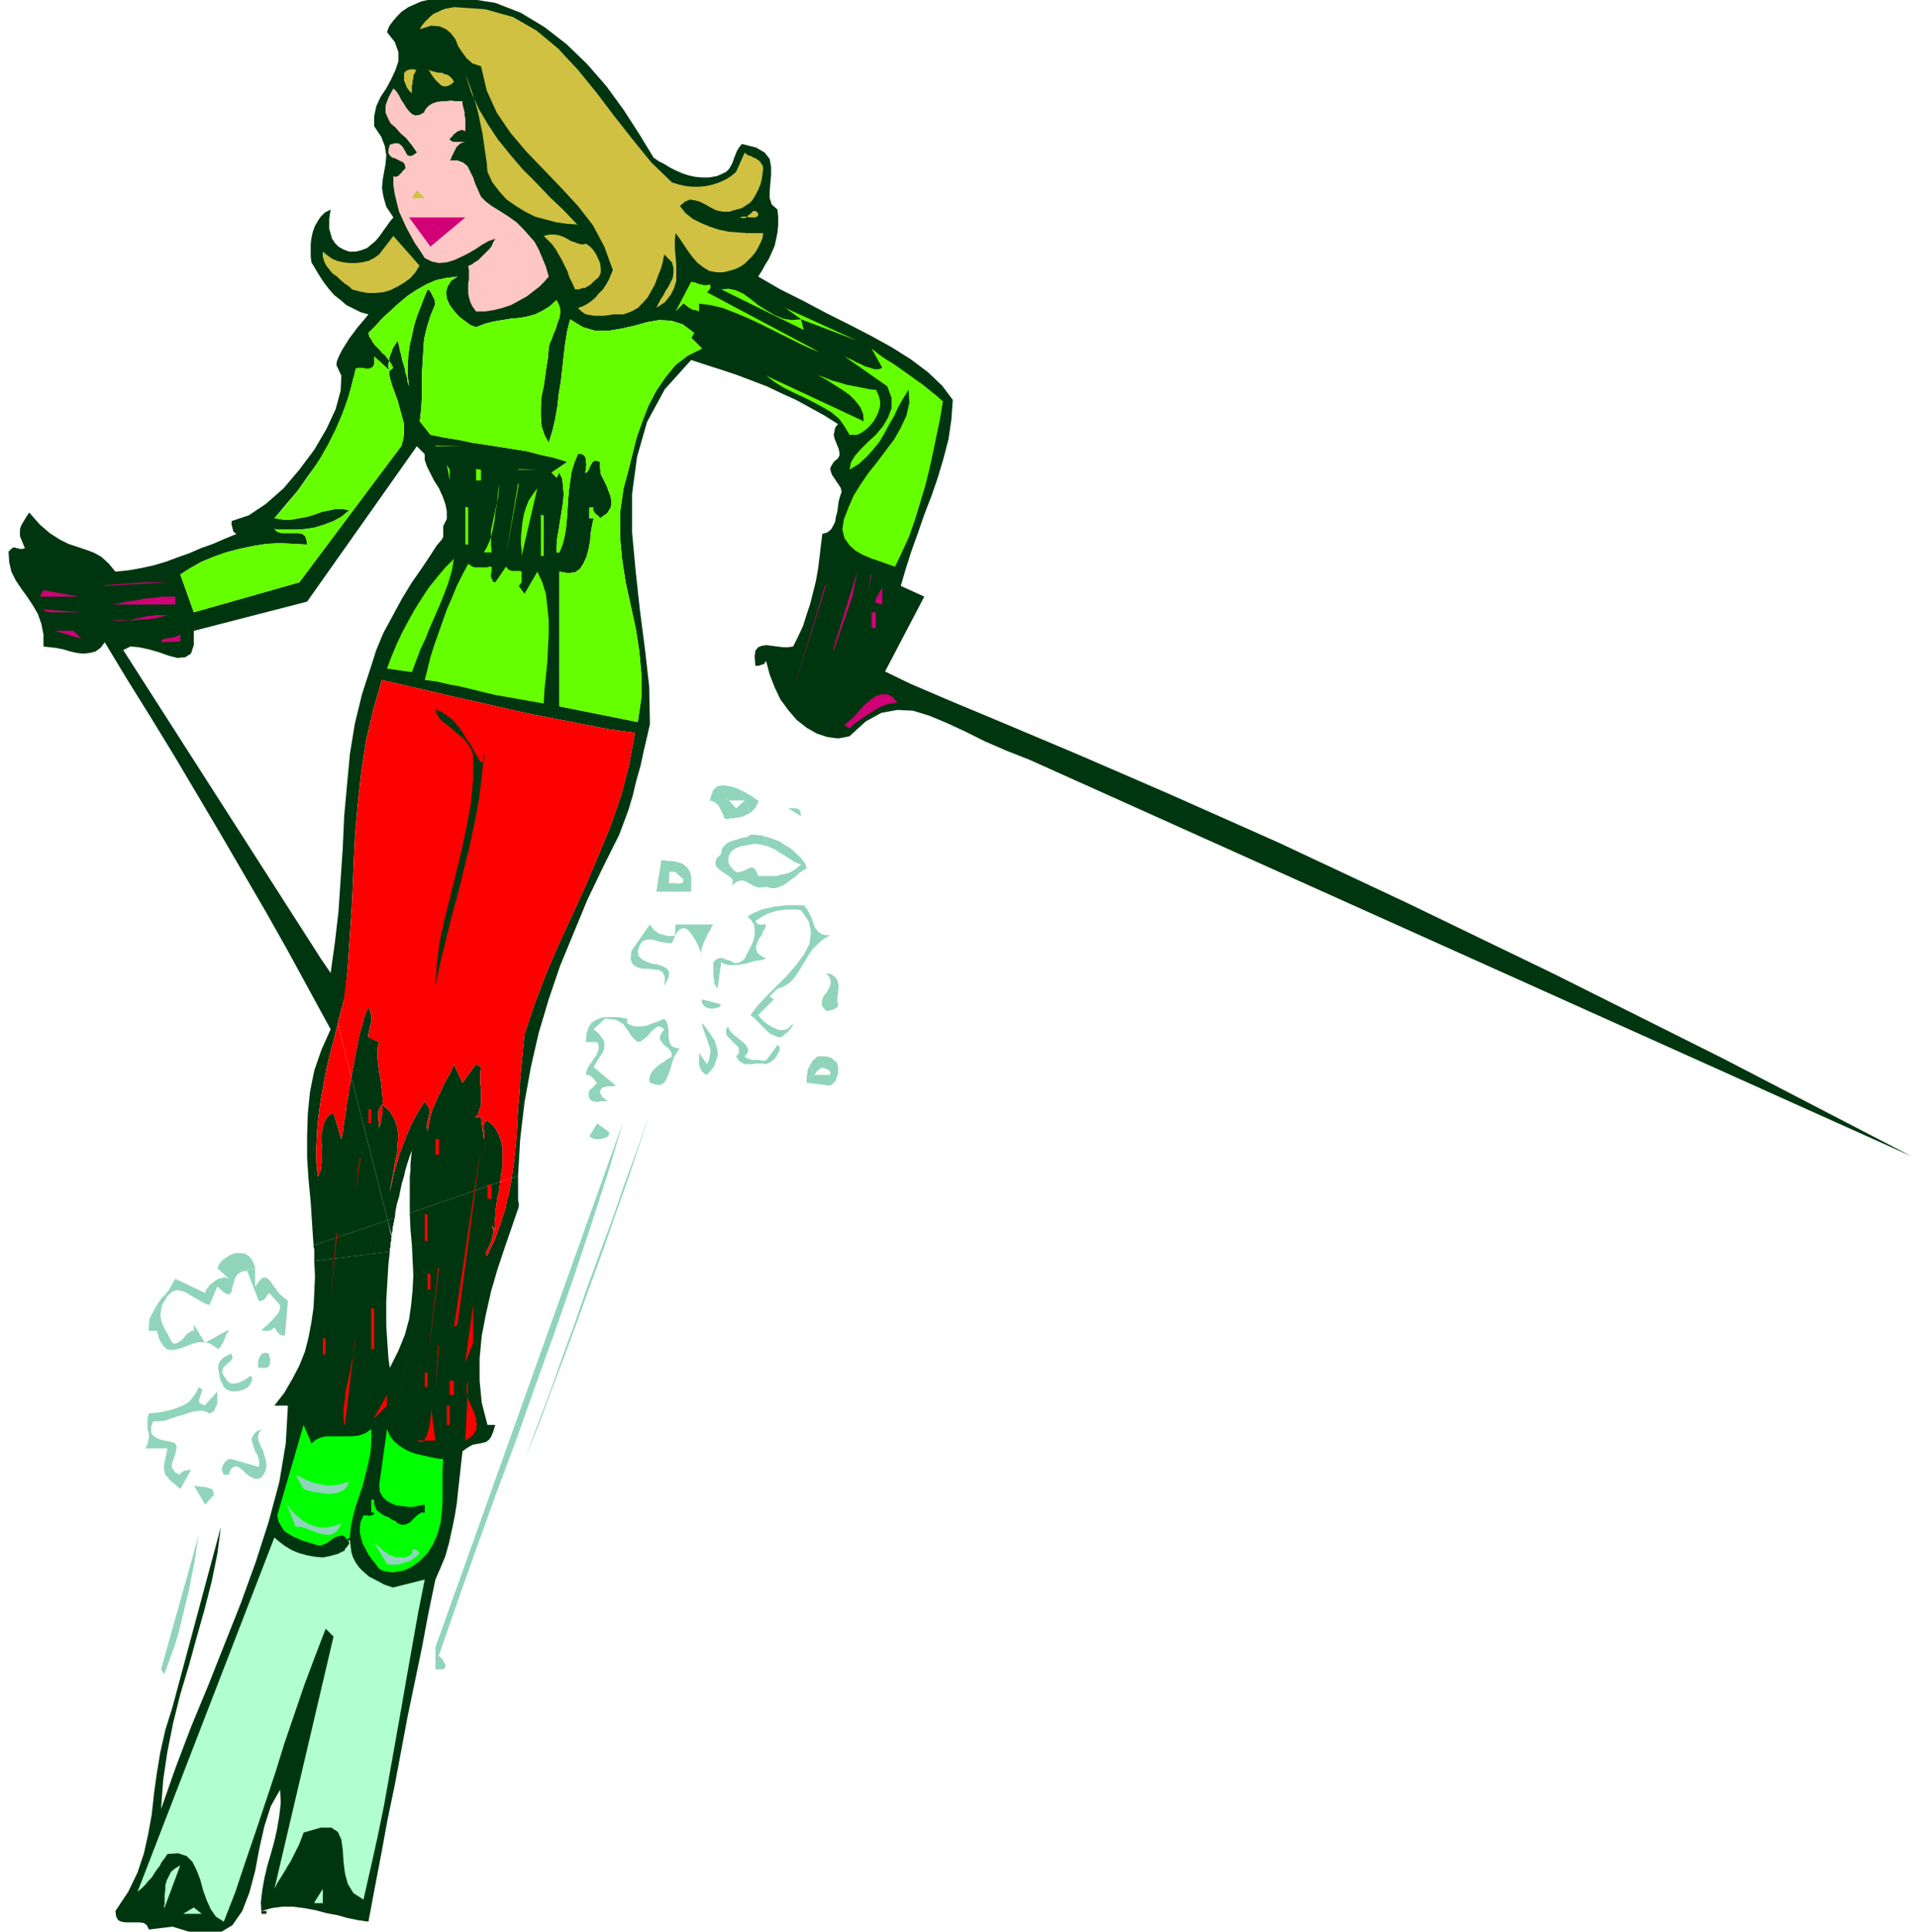 <svg xmlns="http://www.w3.org/2000/svg" fill-rule="evenodd" height="361.333" preserveAspectRatio="none" stroke-linecap="round" viewBox="0 0 2690 2710" width="358.667"><style>.pen1{stroke:none}.brush2{fill:#00360f}.brush3{fill:#6f0}.brush4{fill:red}.brush5{fill:#90d4bc}.brush6{fill:#b1ffd0}.brush7{fill:#0f0}.brush8{fill:#d0c143}.brush10{fill:#d10077}</style><path class="pen1 brush2" d="m578 1613-1 10-1 10v9l-1 9v51l127-44 1-10 2-10v-29l-2-9-3-8-4-8-5-6-7-6-3 1-1 2-1 3v8l1 3v6l-1 3-4-31h-6l-1 1h-1v1h-1v1h-1v1h-1v1-1h1v-1h1v-1h1v-1l4-5 2-7 2-6v-22l-1-8v-15l1-8-7-4-19 26-12-26-4 10-5 9-5 9-4 9-4 8-4 9-4 9-3 10-2 10-2 11-1-5v-4l1-5 1-4 1-4 1-3v-4l-1-4-3-4-3-5-7 11-7 12-6 12-5 12-5 13-5 13-4 14-4 13-3 14-3 14 2-13 3-14 2-14 3-13 1-14 1-13-2-12-4-11-6-10-10-9v10l-1 3v3l-1 3v4l-1 3-1 3-1 4v-7l-1-4v-13l1-3 2-3 2-3h1v-9l-1-10-1-9-1-9-2-9-1-9-1-9v-16l2-8-15-7v-4l1-4 1-5 1-4 1-5v-8l-1-4-1-4-2-4-4 9-3 9-2 9-3 9-2 10-2 10-2 10-2 11-2 10-2 11 51 201 10-3 1-10 2-10 3-10 2-10 2-9 3-10 2-9 3-10 3-9 3-8z"/><path class="pen1 brush2" d="m683 1761-1-1v-2l1-3 2-4 2-4 2-5 2-6 1-6v-5l-2-6 5 7-1-6v-6l1-7v-6l1-7 1-7 1-7 2-7 1-7 1-8-127 44 1 23 2 22 1 21 1 21-1 20-2 21-3 21-6 22-9 22-12 24-2-14-1-15-1-15-1-16v-34l1-17 1-17 1-17 2-18-106 13 1 22-1 22-1 21-3 21-4 21-5 20-8 20-10 19-11 19-14 18h19l-3 53-9 54-15 56-18 56-21 58-23 58-23 58-24 58-22 58-20 57 3-41 6-40 8-40 10-40 12-40 11-40 11-39 10-39 8-39 5-38-68 253-10 32-7 31-5 30-4 29-3 28-5 28-6 27-9 27-13 27-18 27 1 8 3 5 4 2 6 1h20l6 1 4 3 3 6 33-4 36 11 28-1 20-12 14-20 10-26 8-30 6-32 7-31 9-28 13-23 1 18-2 18-3 18-4 18-5 18-5 17-4 17-3 17-2 17 1 16h7v-4h-7l14-4 15-2h15l16 2 16 3 15 4 16 3 14 4 15 3 14 2 9-48 9-47 9-49 10-48 9-48 9-48 10-48 10-48 9-48 10-48 7-16 7-17 5-18 4-18 4-19 3-19 2-19 2-18 2-18 2-18 7-5 7-4 5-1 6-1 4-1 4-1 4-3 3-4 3-7 3-10h-11l-8-31-3-31v-31l3-32 6-31 7-31 9-31 10-30 10-29 10-29v-5l-1-4v-34l-9 3-2 11-2 11-3 11-2 11-4 11-3 10-4 11-4 11-5 10-5 11z"/><path class="pen1 brush2" d="m553 1709-9 3 6 22v-5l1-3v-5l1-2v-3l1-2v-3l1-2z"/><path class="pen1 brush2" d="m1242 942 55-105-33-15 7-24 8-25 9-25 9-26 10-26 9-26 8-27 7-27 4-27 2-28-15-20-20-19-24-18-27-17-29-16-31-16-32-16-32-17-32-16-31-18 5-8 5-9 5-8 4-9 4-9 2-9 2-10 1-10v-11l-1-11-8-7-3-9v-10l1-11 1-12v-11l-2-11-7-9-12-7-20-5-4 5-3 5-2 5-2 5-2 6-2 4-3 5-4 4-6 3-7 3-11 2h-10l-10-1-9-2-9-3-9-4-8-4-8-5-8-4-7-5-20-33-22-34-24-33-27-31-29-28-31-24-33-20-36-14-38-6h-48l-9 2-9 2-9 4-9 4-9 6-7 7-6 7-5 7-3 8 11 14 5 14v13l-4 12-6 13-7 13-8 12-6 13-3 14v14l10 15 5 13 2 13-1 12-2 11-2 11-1 12 2 12 4 14 10 15-5 6-5 7-5 7-5 7-5 6-6 5-6 5-8 3-8 2h-9l-8-3-7-4-5-5-4-6-2-7-2-7v-14l1-7 1-6-8 4-6 6-4 6-4 7-3 8-2 9-1 8v18l1 8 6 10 6 10 6 9 7 9 7 8 9 7 8 7 10 5 10 5 11 3-4 5-5 6-6 7-6 8-6 8-5 8-5 8-4 8-3 7-1 6 7 15-1 21-7 26-13 28-17 29-21 28-22 26-25 22-24 16-24 8v6l1 2v2l1 2v2l1 1 2 2 2 1-17 7-16 7-17 6-16 7-17 6-16 6-17 5-18 4-17 3-19 2-10-12-10-9-11-6-11-4-12-4-12-4-12-6-14-9-14-12-15-17-4 6-3 5-3 5-2 4-1 4v9l2 5 2 5 3 7-3 1h-5l-2-1h-2l-2-1h-2l-2 1-2 2-3 3 1 15 3 13 6 12 8 12 8 11 8 12 7 12 5 14 3 15v17l9 1 9 1 10 2 10 3 9 2 9 1 9-1 8-2 7-5 6-8 32 53 33 53 33 54 32 54 32 54 32 55 32 55 31 55 30 55 30 55-13 29-10 29-6 30-3 30-1 31v31l2 31 3 31 2 31 2 30 104-35-51-201-1 8-2 9-1 9-2 9-1 9-1 9-2 9-1 8-1 9-2 8-11-37-8 5-5 8-2 8-2 10v10l1 10v11l-1 10-1 9-4 9-2-21v-21l1-22 2-21 3-22 4-22 4-22 5-21 6-22 5-21-23-90-278-434 10-5 12 1 14 3 14 4 14 5 12 3 11-1 8-5 4-12v-20l159-41 154-218 11 11v8l3 9 5 10 5 10 7 11 5 11 4 11 2 10v11l-5 10v15l-2 4-7 8-9 14-12 18-14 20-14 23-13 24-13 24-10 24-7 22-13 40-10 41-7 43-4 43-4 44-2 45-3 44-3 45-5 43-6 43-13-19 23 90 1-4 1-4 1-4 1-4 1-3 1-4 1-4 1-4 1-3 1-4 4-41 3-44 3-45 2-46 2-46 4-47 5-46 7-45 10-43 12-41 34 8 35 8 34 8 36 8 35 8 36 8 36 7 36 7 36 7 37 5-8 44-11 43-15 43-17 42-18 42-19 42-19 41-18 42-16 42-14 42-2 21-2 21-2 20-1 21-2 20-1 20-1 20-2 20-2 19-3 20 9-3 3-52 6-51 9-50 11-48 14-47 16-47 19-46 19-46 22-46 23-46 6-16 7-19 6-20 5-21 6-21 4-19 4-17 3-13 2-9v-3l-1-50-6-53-7-54-6-55-5-54v-54l7-52 14-49 25-46 37-41 21 7 22 7 21 7 21 8 21 8 21 10 20 9 20 11 20 11 19 12-4 5-1 5-1 5 1 5 2 5 2 5 2 5 1 5v4l-2 4-6 5-3 5-2 4 1 5 2 5 3 4 3 5 3 4 3 5 1 5-2 6-2 7-1 7-1 8-2 7-1 7-3 6-3 5-5 4-7 2-2 16-2 17-2 16-3 17-4 16-4 16-5 15-5 16-7 15-7 14-7 1h-7l-8-1-8-1-7-1-7 1-5 2-4 5-1 8 1 13h5l2-1h1l2-1h2l1-2 1-1 1-2 5 19 7 18 8 17 11 15 12 14 14 11 14 8 15 5 15 2 16-3 23-21 22-12 22-4 22 1 23 7 24 10 26 12 28 14 30 13 33 13 1237 556-266-138-236-118-207-100-179-84-153-68-127-55-102-43-79-33-56-24-35-17zM875 685l-5 35v33l3 32 5 32 7 32 7 32 5 32 3 32v34l-5 34-110-22V802l12 2 10-1 7-5 5-8 4-9 3-11 2-11 1-12 2-11 2-9h-6v-15h6l-1 2v1l1 2 1 2 1 1 2 2 1 1 2 1 1 2 1 1 10-7 5-8 1-7-1-8-3-8-3-8-4-8-4-8-1-9v-8l-3-1-3-1-3 1-2 2-1 2-2 3-1 3-1 2-2 3-2 1-1 1v-1l1-3v-4l1-4-1-5v-4l-2-4-4-2h-5l-5 12-4 13-2 14-2 15-1 14-1 15-1 15-2 14-3 13-5 13h-4v-10l1-11 2-11 2-13 2-12 2-13 1-12-1-11-1-10-4-9-4 7-7-7 22-15-19-6-19-4-19-5-19-3-19-3-19-3-20-3-19-4-19-3-20-4-15-19 2-17 1-17v-33l1-16 1-16 1-16 4-17 5-16 7-17-1-2v-3l-1-2-1-2-1-2-1-2-1-2-1-2-2-2-2-1-5 12-5 13-5 13-4 13-3 14-3 13-2 14-1 15v14l2 15-2-6-1-7-2-6-1-6-2-7-2-6-1-6-2-7-1-6-2-7-2 3-2 3-1 2-2 3-1 3-1 3-1 2-1 3-1 3v3l1 1v1l1 1 1 1v1l1 1v1l1 1v1l1 1-5 4-1-1 1 11 3 10 4 11 4 11 3 11 3 11 3 11v10l-1 11-3 10-143 191-148 42-19-53 14-9 16-9 17-7 17-6 19-5 19-4 19-3 19-1 19 1 19 1-1-7-2-5-4-3-5-1h-24l-6-2-4-4 5 1h28l12-1 12-2 13-4 13-5 11-6 11-9-9-2h-10l-9 2-10 2-11 4-10 3-11 2-11 2h-12l-12-2 17-20 16-19 14-20 14-19 12-20 10-19 9-20 8-20 6-20 5-20 3-2 4-1 3-2 3-1 3-1 2-1 3-2 3-2 3-3 2-4v-11l21 19v-2l-1-1v-6l1-2v-2l-3-4-3-4-4-3-3-4-3-3-4-4-3-4-2-4-3-4-1-5 10-10 10-11 11-10 12-11 12-10 12-8 14-8 14-6 14-3 16-2-9 6-5 8-2 8 1 9 4 9 6 8 7 8 8 6 8 6 8 3 13-5 12-3 12-2 12-2 12-1 11-2 11-3 10-5 10-6 10-9 3 6 2 6v7l-1 6-3 8-2 7-3 7-3 8-3 7-1 6-1 12-2 13-2 14-2 14-3 14-1 15v13l1 14 4 12 6 11 5-16 4-17 3-17 2-18 3-18 2-18 2-18 2-17 3-18 4-16 18 11 17 5h19l18-3 18-4 18-5 17-3 17 1 16 5 16 12-4 7 15 15-20 10-17 13-14 17-13 19-11 21-9 23-8 23-6 24-6 24-6 22z" fill-rule="nonzero"/><path class="pen1 brush2" fill-rule="nonzero" d="m549 1734-5-22-104 35v3l1 2v17l106-13v-4l1-3v-6l1-2v-5l1-2z"/><path class="pen1 brush3" d="m974 467-16-12-16-5-17-1-17 3-18 5-18 4-18 3h-19l-17-5-18-11-4 16-3 18-2 17-2 18-2 18-3 18-2 18-3 17-4 17-5 16-6-11-4-12-1-14v-13l1-15 3-14 2-14 2-14 2-13 1-12 1-6 3-7 3-8 3-7 2-7 3-8 1-6v-7l-2-6-3-6-10 9-10 6-10 5-11 3-11 2-12 1-12 2-12 2-12 3-13 5-8-3-8-6-8-6-7-8-6-8-4-9-1-9 2-8 5-8 9-6-16 2-14 3-14 6-14 8-12 8-12 10-12 11-11 10-10 11-10 10 1 5 3 4 2 4 3 4 4 4 3 3 3 4 4 3 3 4 3 4v-3l1-3 1-3 1-2 1-3 1-3 2-3 1-2 2-3 2-3 2 7 1 6 2 7 1 6 2 6 2 7 1 6 2 6 1 7 2 6-2-15v-14l1-15 2-14 3-13 3-14 4-13 5-13 5-13 5-12 2 1 2 2 1 2 1 2 1 2 1 2 1 2 1 2v3l1 2-7 17-5 16-4 17-1 16-1 16-1 16v33l-1 17-2 17 15 19 20 4 19 3 19 4 20 3 19 3 19 3 19 3 19 5 19 4 19 6-22 15 7 7 4-7 4 9 1 10 1 11-1 12-2 13-2 12-2 13-2 11-1 11v10h4l5-13 3-13 2-14 1-15 1-15 1-14 2-15 2-14 4-13 5-12h5l4 2 2 4v4l1 5-1 4v4l-1 3v1l1-1 2-1 2-3 1-2 1-3 2-3 1-2 2-2 3-1 3 1 3 1v8l1 9 4 8 4 8 3 8 3 8 1 8-1 7-5 8-10 7-1-1-1-2-2-1-1-1-2-2-1-1-1-2-1-2v-1l1-2h-6v15h6l-2 9-2 11-1 12-2 11-3 11-4 9-5 8-7 5-10 1-12-2v189l110 22 5-34v-34l-3-32-5-32-7-32-7-32-5-32-3-32v-33l5-35 6-22 6-24 6-24 8-23 9-23 11-21 13-19 14-17 17-13 20-10-15-15 4-7z"/><path class="pen1 brush3" fill-rule="nonzero" d="m525 511-2 4-3 1-2 1h-5l-3-1h-8l-3 1-5 21-6 21-8 22-9 21-11 22-12 21-14 21-15 21-16 20-18 20 12 2h12l11-2 11-2 10-3 11-4 10-2 9-2h10l9 2-11 9-11 6-13 5-13 4-12 2-12 1h-28l-5-1 4 4 6 2h24l5 1 4 3 2 5 1 7-19-1-19-1-19 1-19 3-19 4-19 5-17 6-17 7-16 9-14 9 19 53 148-42 143-191 3-10 1-11v-10l-3-11-3-11-3-11-4-11-4-11-3-10-1-11-21-19v11z"/><path class="pen1 brush3" fill-rule="nonzero" d="m545 518 2 2 5-4-1-1v-1l-1-1v-1l-1-1v-1l-1-1-1-1v-1l-1-1v2l-1 2v6l1 1v2z"/><path class="pen1 brush4" fill-rule="nonzero" d="m446 1651 4-9 1-9 1-10v-11l-1-10v-10l2-10 2-8 5-8 8-5 11 37 2-8 1-9 1-8 2-9 1-9 1-9 2-9 1-9 2-9 1-8-19-75-5 21-6 22-5 21-4 22-4 22-3 22-2 21-1 22v21l2 21z"/><path class="pen1 brush4" d="m694 1725-4-6 2 6v5l-1 6-2 6-2 5-2 4-2 4-1 3v2l2 1 5-11 5-10 4-11 4-11 3-10 4-11 2-11 3-11 2-11 2-11-16 5-1 8-1 7-2 7-1 7-1 7-1 7v6l-1 7v6l1 6z"/><path class="pen1 brush4" d="m516 1455 16 7-2 8v16l1 9 1 9 2 9 1 9 1 9 1 10v9l10 9 6 10 4 11 2 12-1 13-1 14-3 13-2 14-3 14-2 13 3-14 3-14 4-13 4-14 5-13 5-13 5-12 6-12 7-12 7-11 3 5 3 4 1 4v4l-1 3-1 4-1 4-1 5v4l1 5 2-11 2-10 3-10 4-9 4-9 4-8 4-9 5-9 5-9 4-10 12 26 19-26 7 4-1 8v15l1 8v22l-2 6-2 7-4 5h1l1-1h6l4 31 1-3v-6l-1-3v-8l1-3 1-2 3-1 7 6 5 6 4 8 3 8 2 9v29l-2 10-1 10 16-5 3-20 2-19 2-20 1-20 1-20 2-20 1-21 2-20 2-21 2-21 14-42 16-42 18-42 19-41 19-42 18-42 17-42 15-43 11-43 8-44-37-5-36-7-36-7-36-7-36-8-35-8-36-8-34-8-35-8-34-8-12 41-10 43-7 45-5 46-4 47-2 46-2 46-3 45-3 44-5 41v4l-1 3-1 4-1 4-1 4-1 3-1 4-1 4-1 4-1 4 19 75 2-11 2-10 2-11 2-10 2-10 2-10 3-9 2-9 3-9 4-9 2 4 1 4 1 4v8l-1 5-1 4-1 5-1 4v4z"/><path class="pen1 brush4" d="m532 1582 1-3 1-3 1-3v-4l1-3v-3l1-3v-10h-1l-2 3-2 3-1 3v13l1 4v7zm132-11h1v-1h1v-1h1v-1 1h-1v1h-1v1h-1v1z"/><path class="pen1 brush5" fill-rule="nonzero" d="m1064 1123-2-1-2-1-2-2-2-1-2-2-3-1-3-2-2-1-3-2-3-1 5 14 8 17 2-1 1-2 2-1 1-2 1-1 1-2 1-2 1-2 1-2v-2z"/><path class="pen1 brush5" d="m1033 1134-11-12h-1l-1-1-1-1-1-1 4 3 1 1h22l-5-14-6-3-6-2-5-1-6-1h-5l-5 1-4 3-3 4-2 6-2 7 4 1 4 2 2 2 3 3 1 3 2 3 1 3 2 3 1 4 2 2h4l3-1h4l4-1h3l4-1 4-1 3-2 3-1 3-2-8-17-12 11z"/><path class="pen1 brush5" fill-rule="nonzero" d="M1044 1186h4l4-1 4-1h7l3 1h3l3 1 4 1 3 1-8-15-2-1h-5l-2-1h-9l-4 3-5 1-5 1-5 2-5 1-5 2-4 2-4 4-3 4-1 7-3 3-3 3-1 2-1 3v4l1 2 1 2 2 1 1 2 16-4-2-4-1-4v-4l1-4 2-4 3-3 3-2 4-2 5-2h5z"/><path class="pen1 brush5" fill-rule="nonzero" d="m1026 1244 6-6 5-2 4-1 4 1 4 2 5 3 4 2 6 2h5l6-1 7 2h6l6-2 5-2 6-4 5-4 6-4 5-5 6-4 5-3-2-6-4-6-5-5-5-5-7-6-7-4-7-5-8-3-8-3-8-2 8 15 4 2 5 2 4 3 5 3 4 2 4 3 5 3 4 3 5 2 5 2-5 4-5 4-6 3-6 2-6 1-6 2h-26l-3-7-3-4-3-1-4 1-4 2-4 2-4 1-4 1-4-2-4-4v-1h-1v-1h-1l-16 4 3 2 3 2 3 2 3 2 3 2 2 2 2 2v6l-1 4z"/><path class="pen1 brush5" d="m958 1233 12 16v-19l-11 3z"/><path class="pen1 brush5" d="M939 1239v-15l2-1h5l2 1 2 1 1 2 2 1 2 2 2 2 2 1 11-3v-1l-2-6-3-5-3-3-4-3-5-2-5-1-5-1h-5l-5-1h-5l-7 44h49v-2l-11-16v3l-1 2-1 1h-2l-3 1-3-1h-8l-2 1z"/><path class="pen1 brush5" fill-rule="nonzero" d="M1135 1496v2l-1 1v2l-1 1v5l-1 2v3l11-4-7-12z"/><path class="pen1 brush5" fill-rule="nonzero" d="m1132 1519 33 4 3-2 2-2 2-2 1-3 1-2 1-3 1-3v-9l-1-4-1-3-3-2-2-2-3-2-3-1-4-1h-11l-2 1-1 1-2 2-2 1-1 2-1 1-1 2-1 2-1 2 7 12 2-3 2-3 2-1 2-2 2-1h2l3 1 2 1 3 1 2 3v4h-22l-11 4v7z"/><path class="pen1 brush5" d="M289 1883h-2l1 1 1-1zm68-108-21 8 22-3v-3l-1-1zm-37 91-31 17 2 1h1l2 1 2 1h1l2 2 2 1 1 1 2 1 1 2 3-2 2-2 1-3 2-2 1-3 1-2 1-3 1-3 2-3 2-3z"/><path class="pen1 brush5" d="m357 1775-3-7-5-6-5-3-7-1h-6l-7 2-6 4-6 4-4 5-3 6 16 15-3-1-4-1-3 1-4 1-4 2-4 3-4 3-3 4-3 4-1 4-42-20-4 7-4 7-5 7-6 6-5 7-4 7-4 7-4 8-1 8v9h11l4 13 5 8 5 5 7 1 7-1 7-2 8-3 8-3 8-2h8l-15-25v9h-3l-3 2-3 2-3 3-2 3-3 3-3 2-3 2-3 1-4-1-4-7-3-6-3-5-3-6-2-5-1-5-1-5 1-6 1-7 4-7 5-8 6-5 6-2 6 1 7 2 6 4 7 4 7 4 7 4 6 2 11-26 9 8 5 3 4-1 2-3 1-6 2-6 2-7 3-5 6-4 8-1 16 42h4l2-1 1-1 2-1 1-2 1-1 1-2 2-2 1-1 15 17v4l-1 4-2 4-3 3-3 4-3 3-4 4-3 3-4 3-3 4h11l2-1 2-1 1-1 2-2 1 2 1 1 1 2 1 2 2 1 1 2 2 1h1l2 1 3-1 4-48-6-5-6-5-5-7-4-5-3-5-4-4-4-2-4 1-4 4-6 8v-25l-22 3 21-7zm-32 124-7 3-5 3-4 4-2 4-1 6 1 5 1 6 1 6 3 5 2 5 5 4 6 2h6l6-1 6-2 5-3 3-4 2-4 1-4-2-4-3 2-3 2-3 2-4 2-5 2-4 1h-4l-4-1-4-4-4-6-2-4v-4l2-4 2-2 3-3 3-2 2-2 2-3v-3l-1-3z"/><path class="pen1 brush6" fill-rule="nonzero" d="m551 2227-12-4-11-6-10-5-8-7-6-6-5-7-4-8-2-7-1-8-1-9v1h-2v2h1v3l-1 1-1 1v1l-1 1-1 1-1 1-1 1v2l-10 5-11 3-10 2-11-1-11-2-11-3-10-4-10-6-8-6-7-6-192 497 6-5 5-5 4-5 5-5 3-5 4-6 4-5 3-6 4-5 4-6 15-1 12 4 8 8 6 12 5 13 4 15 5 14 6 13 7 10 11 7 16-41 14-42 14-41 14-42 14-42 13-42 14-41 14-41 15-40 15-39 11 11-83 354 4-8 5-8 5-8 4-7 5-8 4-8 4-8 4-8 3-8 3-8 24-7h15l9 6 5 11 2 15 1 16 2 16 4 15 8 13 14 9 10-44 10-45 9-44 8-45 8-45 8-45 8-46 8-45 8-45 9-45-44 11z"/><path class="pen1 brush7" fill-rule="nonzero" d="M446 2168h5l5-2 4-2 4-3 4-3 4-2 4-1 4-1 4 2 3 4 1-1h1v-1h1l1-1 1-13 3-15 4-15 5-15 5-15 4-16 4-16 3-15 1-16v-16l-9 6-9 3-10 1h-36l-8 2-6 3-6 5-11-26-37 127 2 9 4 7 4 6 6 4 7 4 7 3 7 3 7 2 7 2 6 2z"/><path class="pen1 brush8" fill-rule="nonzero" d="m943 256 10 3 9 2 10 1h9l10-1 9-2 9-3 9-4 8-5 7-6 12-27 2 2 3 2 4 1 3 2 3 1 3 2 3 2 2 3 2 3 1 4-1 8-1 7-2 8-3 7-3 6-4 7-4 5-6 4-6 4-8 2-10 3h-9l-9-2-8-4-7-4-8-4-7-2-7-1-7 3-7 6 8 10 10 8 12 6 12 5 12 4 14 3 13 1 13 1h23l-1 7-3 7-3 6-4 7-5 6-5 5-5 5-6 4-6 3-6 2-12 3h-10l-10-2-8-5-8-6-7-8-6-8-6-9-6-9-6-8-1 10v12l1 11 1 11v23l-3 10-5 10-8 10-12 8 3-6 3-6 4-6 3-6 4-6 3-6 3-6 1-7v-7l-2-8-11-11-2 11-3 10-4 10-4 11-5 9-5 9-7 8-7 7-9 5-11 4h-14l-6 1-7 1h-14l-6-1-6-1-6-4-5-5 6-2 6-3 6-4 6-5 5-6 6-6 4-6 4-7 3-7 3-7-12-33-16-30-21-27-24-26-25-26-24-25-22-26-19-28-14-31-8-34-12-4-8-7-6-8-6-9-4-10-6-8-7-6-9-4-12-1-16 5 3-5 4-5 4-4 4-4 5-4 5-2 6-3 6-2 6-1 5-1 44 3 39 11 33 19 30 25 28 30 26 32 25 33 26 33 26 32 29 28zM584 97l-1 4-2 3-1 3v3l-1 3v4l-1 3v11l-4-4-3-4-2-5-2-5v-10l2-3 4-2 5-1 7 1z"/><path class="pen1 brush8" fill-rule="nonzero" d="m637 115-5 4-5 2h-5l-4-2-3-3-4-4-3-4-3-4-2-4-3-2 4 1 3 1 4 1 4 1h5l4 2 4 1 3 2 4 4 2 4zm174 200-15-1-15-2-15-4-15-4-14-7-13-8-13-9-10-11-10-13-7-15-1-13-2-13-2-14-2-14-3-14-3-15-4-14-4-13-5-14-5-13 8 25 11 24 13 22 14 21 17 21 17 20 19 19 19 20 20 19 20 21z"/><path class="pen1" fill-rule="nonzero" style="fill:#ffc6c6" d="m595 157 3-5 4-4 5-3 6-2 7-1h6l7-1 6 1h10v4l1 4 1 4 1 4v4l1 4v18l-3-1-2-1-2 1-3 1-2 1-2 2-2 1-2 3-2 2-2 2 1 2 2 1 2 1h17l-4 1-4 2-2 2-3 3-1 3-2 3-1 3-2 3-1 4-2 2h11l8 3 6 5 4 8 4 8 3 9 4 9 4 9 7 7 8 6 13 8 11 7 11 8 9 9 8 9 8 9 6 11 5 12 5 12 4 14-6 7-7 7-9 7-9 7-11 6-11 6-12 4-12 3-13 2h-12l-5-7-3-6-2-7-1-6v-13l1-6v-13l-1-6 5-2 4-3 5-3 4-4 4-4 4-4 4-4 3-4 2-5 3-5-9 3-9 5-9 6-10 6-10 5-11 5-10 3-11 1-10-2-10-5-7-11-7-10-6-11-6-11-5-11-5-11-3-12-3-12-2-13v-13l2 1h2l2-1 2-1 1-2 2-1 1-2 2-2 1-1 2-2-1-5-2-3-4-2-4-2-4-2-4-1-3-3-2-3v-5l2-7 7-2h5l3 2 3 3 3 5 2 4 2 3 4 1 3-1 6-4-7-10-8-10-8-7-7-8-7-6-4-8-3-7v-10l4-11 7-13 4 4 4 6 3 6 4 6 3 5 4 5 4 4 5 2 6-1 7-4z"/><path class="pen1 brush8" fill-rule="nonzero" d="m578 278 7-11 11 11h-18zm486 22v2l-2 2-2 1h-9l-4-1h-6l-3 1 4 1h3l3-1 2-3 3-2 2-2 2-2h2l3 1 2 3z"/><path class="pen1 brush10" fill-rule="nonzero" d="m604 346-30-41h79l-49 41z"/><path class="pen1 brush8" fill-rule="nonzero" d="m589 372-6 10-7 8-8 6-10 6-10 5-10 3-11 1h-11l-11-2-11-3-4-4-6-4-6-5-5-5-6-4-5-6-4-5-3-6-2-7v-7l6 5 7 5 7 3 9 2 9 1h9l8-1 9-2 8-4 7-5 20-26 37 42zm233-30 2 1 4 3 4 4 4 6 3 6 3 7 1 7v7l-3 6-7 6-2 2-2 2-3 2-2 1-3 2h-3l-3 1-3 1h-5l-4-9-4-8-3-9-4-8-4-8-4-7-4-7-5-7-6-6-6-6 8-2h7l6 1 6 2 6 3 5 3 6 2 5 2 5 1 5-1z"/><path class="pen1 brush3" fill-rule="nonzero" d="m996 399 1 2v3l-1 1v1l-1 1-1 1-1 1-1 1 158 84-13-5-15-7-16-8-18-9-18-9-19-9-19-8-18-7-17-4-16-2v11l-3-1-2-1h-3l-2-1-2-1-2-1-2-2-2-1-2-2-2-1-11 11 22-42 2 1h3l2 1 3 1 2 1h3l2 1h6l3-1zm127 48-21-15 101 46-79-30 4 15-116-57 10-1 10 2 11 5 11 8 10 8 11 7 12 7 12 5 12 2 13-1zm200 117-4 24-5 24-5 24-5 23-6 24-7 23-7 23-8 23-10 22-10 21-9-3-11-4-12-4-12-5-11-6-9-8-7-10-3-12 2-14 7-18 7-16 10-16 11-16 12-15 12-16 12-16 9-16 8-17 4-18-1-18-7 11-7 12-6 13-7 12-7 13-7 12-9 11-9 10-11 10-13 8 2-10 6-10 8-9 10-10 11-10 10-12 7-12 5-13v-15l-6-16-60-42 2 1 4 2 5 2 5 3 7 3 6 3 7 2 6 2h6l5-2-15-27 10 8 10 7 10 6 10 7 10 7 11 8 10 7 10 8 10 8 10 9z"/><path class="pen1 brush3" fill-rule="nonzero" d="m1229 546 4 9 2 7v8l-2 7-3 7-4 7-5 6-5 5-7 5-6 3h-11l-7-12-8-11-11-9-12-7-13-7-14-7-13-6-14-7-13-8-12-9 137 64-1-11-4-9-7-9-8-8-10-7-11-7-11-7-11-6-11-6-10-5 10 5 9 5 11 4 10 4 11 3 10 3 11 2 10 2 10 2 9 1zm-618 79 38 1h-38zm20 49-4-22 4 7v15zm37-16 7 1v15h-7v-15zm59 0 27 1h-26zm-37 117h-11l4-7 4-9 3-9 2-10 2-10 1-10 2-11 1-10 1-10 2-10-1 9-1 10-2 9-2 9-2 9-2 10-2 9v20l1 11zm37-97-17 102 18-101zm5 101v-7l-1-9v-10l1-10 1-10 2-11 3-10 4-10 6-9 6-8-22 95zm-79-68 4 1v52h-4v-52zm105 11 5 1v57h-4v-57z"/><path class="pen1 brush10" fill-rule="nonzero" d="m45 757 16 18-15-17z"/><path class="pen1 brush3" fill-rule="nonzero" d="m637 784-3 17-5 17-6 16-6 15-7 16-7 16-6 15-7 15-6 16-6 16-35-5 6-16 7-17 8-17 9-17 9-16 10-16 10-15 12-15 11-13 12-12zm53 11v7l-1 3v4l1 3 1 2 1 2 3 1 15-22 2 2 1 2 3 1 2 1h12l2 1v15l-1 1-1 2-2 2 8 11 18-31 7 15 5 16 2 18 2 19v19l-1 20-1 20-2 20-2 19-1 19-17-3-17-3-17-3-17-3-17-4-16-4-17-4-16-3-17-4-16-2 4-16 4-16 5-16 6-17 6-17 6-17 7-16 7-17 8-16 8-15 3 2 3 2 3 1h17l4-1h3z"/><path class="pen1 brush10" fill-rule="nonzero" d="m1169 911 34-109-7 35-26 75zm53-105-4 27 5-27zM147 821l57-4h31l-88 5zm1011 0-45 148 46-147zm80 27-5-1-3-1-2-2 1-3 1-3 2-3 2-4 2-3 2-4v-2 26zM56 837l5-9 49 9H57zm190 0v11h-90l9-1 9-2 10-2 9-1 9-2 10-1 9-1 8-1h17zm-132 22H70l-4-1-3-1-2-2 53 4zm1108 0h7v22h-6v-22zm-987 4-7 2-7 2-8 1-8 1h-8l-8 1h-33l9 1h8l8-1 8-2 7-1 8-2 7-1 8-1h16zm-121 33-37-11h26l11 11zm138 4-26 1 1-2 1-2 3-1h2l4-1h3l4-1 3-1 3-1 3-2v11zm1008 86h-5l-6 1-7 2-7 3-7 4-8 5-8 5-7 5-7 5-6 6-7-5 6-5 7-6 7-8 7-8 8-7 8-6 9-3h8l8 4 7 9z"/><path class="pen1 brush2" fill-rule="nonzero" d="M675 1070h1v-1l1-1 1-1 1-1v-1l1-1v-3l-1-2-3 31-4 32-6 32-7 33-8 32-8 33-9 33-8 32-8 33-7 33 2-31 4-31 7-32 8-32 8-32 8-33 7-33 6-33 3-33v-34l-3-8-5-8-6-7-7-6-7-6-7-6-7-5-5-5-4-6-2-7 9 4 9 6 7 6 7 8 6 8 5 9 6 8 5 9 5 9 5 8z"/><path class="pen1 brush10" fill-rule="nonzero" d="m1150 995-7 27 7-27z"/><path class="pen1 brush5" fill-rule="nonzero" d="m1123 1138 1 7-18-11h12l1 1h2l1 2 2 1zm42 174-9 5-8 7-8 8-6 9-6 10-6 10-6 9-7 8-9 6-9 3-11 11 6 4-22 22 4 5 4 4 5 4 5 3 6 3 5 2h6l5-1 4-3 5-6-1 3v2l-2 2-1 2-2 2-2 2-2 2-2 1-2 2-2 2h-5l-5-2-5-2-4-3-4-4-4-4-4-4-4-4-4-4-5-4 10-13 13-14 14-14 14-14 13-15 11-15 8-15 2-16-3-15-11-16-7-1h-14l-7 1-7 1-6 2-6 2-6 3-6 4-5 3 1 2 1 1 1 1 2 1h10l-1 5-3 4-2 6-4 5-2 5-2 5v5l2 5 5 4 7 4-7 2-8 1-7 2-7 2-7 1-6 1h-11l-6-2-4-2-5 37-2-3-2-3-1-3v-4l-1-4v-20l4-4 5-2h4l4 2 4 1 5 2 4 2h4l5-2 5-4 2-5 3-5 3-6 3-6 2-7 1-6v-7l-1-6-4-6-5-5 6-4 7-3 7-3 8-2 9-2 9-1 9-1h24l4 5 3 5 3 6 2 5 2 6 2 5 4 5 4 3 6 2h7zm-218 0 1-15h53l-3 4-2 5-3 4-2 5-2 4-2 5-2 5-1 5v5l1 6v-1l-1-6-3-8-4-9-5-8-5-7-6-4-6 1-6 6-6 14h-6l-6-1-6-1-6-2-5-1h-5l-4 1-4 2-3 5-3 8 1 7 5 5 6 3 8 3 8 1 8 3 5 3 3 5-1 8-6 11 1-12-3-7-5-3-8-1-8-1h-8l-7-2-6-4-3-7 1-12 26-37 3 4 3 4 3 2 4 3 4 1 4 1 4 1h8l3-1zm229 97v2l-1 1-1 2-2 1-2 1-2 1h-2l-3 1h-4l-5-6-1-5 1-5 2-5 4-5 3-5 2-5 1-5-2-6-5-6 8 2 5 4 3 4 1 4 1 5-1 5v5l-1 5v5l1 5zm-165 0v2l-2 2-4 1-3 1h-5l-4-1-3-1-3-3-2-3v-5l27 7zm-132 26 6 3 5 2h11l6-1 5-2 5-2 6-2 5-2 4-2 3 4 2 5 1 6v11l1 5 1 4 3 4 5 2 6 1-4 5-4 7-3 8-2 8-3 8-3 7-3 5-5 3h-6l-9-3-1-5 1-5 2-4 3-4 4-4 5-4 5-3 4-3 5-3 3-2-1-5-2-4-3-3-4-3-3-3-2-3-2-3v-4l2-4 4-6-4-3-3-1-4 1-3 3-4 3-3 4-4 4-4 3-4 3-4 1-6-5-4-5-3-5-3-4-2-3-3-4-4-2-5-3-7-1-9-1-16 15 5 4 3 3 3 4 2 3 2 4v8l-1 4-2 4-3 4-9 15 31 26-2 1h-10l-2 1h-2l-3 1-1 2-2 2v4l1 1 1 2 1 2 2 1 1 1 2 2 2 1 1 1h-11l-3 1h-3l-2-1h-3l-2-2-2-2-1-3v-5l1-3 2-2 2-2 2-1 1-2 2-2 2-2-2-1-1-2-1-2-2-1-1-2-2-1-1-1-2-1h-4l1-5 2-5 3-5 3-4 3-5 3-4 2-5 1-4v-5l-2-4h-16l1-12 3-9 4-6 6-4 7-3 8-1h16l7 1 6 1v6zm117 68-4 5-4-2-3-3-1-2-2-4-1-3v-17l11 16 3-6 1-6 1-6-1-5-2-6-2-6-2-5-2-6-2-6-1-6 5 6 5 7 4 6 4 6 2 7 2 7v7l-2 7-3 8-6 8zm48-22 3 3 2 1 3 1 3 1h10l4 1h6l16-22 2 1 1 3v2l-1 4-2 3-2 4-3 3-3 3-4 2-4 2-4-1h-10l-5 1h-9l-4-1-4-2-3-3-3-5 4-5v-4l-1-4-4-4-4-4-4-4-4-4-1-4v-5l3-4 1 4 3 4 4 4 5 4 5 4 5 4 3 4 2 4-1 5-4 5z"/><path class="pen1 brush4" fill-rule="nonzero" d="M516 1556h5v20h-4v-20zm115 0-20 148 20-148z"/><path class="pen1 brush5" fill-rule="nonzero" d="m736 2047 18-47 18-48 17-48 18-49 17-49 18-49 18-49 17-49 18-49 17-49-15 46-16 48-17 48-17 49-18 49-18 50-18 49-19 50-18 49-20 48zm-121 275 2 2 2 2 2 2 1 3 2 2 1 2v4l-1 1-2 2h-11v-31l264-739-22 74-24 74-25 75-26 75-27 75-27 76-28 75-27 75-27 76-26 75zm238-735 2 2v2l-2 3-3 2-3 1-5 1h-8l-4-2-3-2 11-18 15 11z"/><path class="pen1 brush4" fill-rule="nonzero" d="m525 1593-4 58 4-57zm86 5h5v22h-5v-22zm26 264 38-253-33 249-5 4zm-132-238-6 49 7-48zm-15 16-11 79 11-79zm193 22h7v20h-6v-20zm-52 4-9 102 9-102zm-36 37 5 1v37h-4v-37zm-123 27-8 95 9-95zm49 4-4 34 4-33zm94 44-15 133 16-132zm-15 9h4v22h-4v-22zm-90 7-4 53 4-53zm143 116 11-79v53l-11 27zm-132-75 4 1v57h-4v-57zm-38 163-1-10v-12l2-12 1-12 3-13 3-13 2-13 3-13 2-14 1-13-15 126zm-31-121 5 1v22h-4v-22zm163 11-4 64 5-63z"/><path class="pen1 brush5" fill-rule="nonzero" d="M378 1899v5l1 2v7l-1 2-1 2-1 1-2 1h-11l-1-2v-7l1-3 1-3 2-3 2-2 3-1h3l4 2z"/><path class="pen1 brush4" fill-rule="nonzero" d="m569 1910-11 62 11-61zm26 16h5v20h-4v-20zm36 11h6v20h-6v-20zm22 83 4-83-2 8v9l2 9 4 9 4 9 3 9 1 9-1 8-5 7-10 7z"/><path class="pen1 brush5" fill-rule="nonzero" d="m287 1972 18-20v16l-1 4-2 3-1 4-3 2-4 2-6-3-7-1-8 1-8 2-8 3-8 2-9 3-8 3-9 1h-8l-3 8v6l1 4 3 3 5 3 5 2 5 1 5 1 5 1 5 2 2 5-1 5-1 5-2 5-1 4-2 5v4l2 4 3 4 7 3v-2l1-1 2-1 1-1 2-1h3l2-1h4l-15 27-8-7-6-5-4-5-3-3-1-4-1-4v-5l1-6 2-8 2-10h-31l3-6 1-5 1-4v-5l-1-4-1-4v-15l2-6 9-1 9-1 8-2 8-2 8-3 7-3 7-4 5-6 5-7 4-8 3 2 2 2-1 3-1 3-1 3-1 3-1 3 1 3 3 2 5 2z"/><path class="pen1 brush4" fill-rule="nonzero" d="m525 1989 18-32v15l-18 18zm64-33-4 49 4-48zm-5 64 5 3h4l3-4 3-5 2-7 2-9 1-8 1-8v-8l-1-6 7 53h-26zm42-48h5v27h-4v-27z"/><path class="pen1 brush5" fill-rule="nonzero" d="m367 2073-6 2-5-1-6-3-5-4-4-4-5-4-4-2-4 1-4 3-3 8h-7l-1-2-1-3-1-3 1-3 1-3 2-3 2-2 2-2 3-1h3l38 11 1-5-1-6-2-6-3-5-2-6-2-6-1-5 2-5 4-5 8-4-4 6-1 5 1 6 3 7 3 6 2 7 2 7 1 8-2 8-5 8z"/><path class="pen1 brush7" fill-rule="nonzero" d="m622 2047-1 14v45l-1 16-2 15-4 15-6 14-8 13-11 11-4 3-4 3-5 3-6 3-6 2-7 1-6 1-7-1-6-1-6-3-5-7-5-6-5-7-4-8-4-7-2-7-2-8v-8l1-8 4-9h6l2 1 1-1h3l1-1 2-1v-2h-4v-18h4v6l2 5 2 4 4 3 4 3 4 2 5 2 4 3 5 2 3 3 5 2h4l4-1 4-2 3-3 3-3 3-3 4-3 3-2h5v-11l-7 1-8 2h-8l-8-1-9-1-7-3-7-4-5-5-4-7-1-9 11-79 4 9 6 8 7 6 8 5 8 4 9 3 9 2 9 2 10 2 9 1z"/><path class="pen1 brush5" fill-rule="nonzero" d="m490 2077-3 8-4 5-6 3-7 2-8 1-8-1-7-1-8-1-7-2-6-2-11-20 6 3 6 3 7 3 8 3 7 1 8 2h9l8-1 8-2 8-3zm-192 22-10 12-16-27 3 1h4l4 1h4l4 1 4 1 3 2 1 2 1 4-1 4zm181 38-4 8-5 5-5 3h-7l-7-1-7-2-7-3-8-3-7-2h-7l-15-38 4 8 5 7 7 7 7 6 8 5 9 4 10 2h9l10-2 10-4zm-249 211-4-6 53-189-3 19-3 19-4 20-4 21-5 20-5 21-5 20-6 19-7 19-6 17zm343-165h1l1-1 1-1h1l1-1v-1l1-1v-2l-1-1 2-1h3l1 1h1l1 1 1 1h1v1l1 1-4 4-4 3-4 3-5 2-4 1-5 2-5 1h-10l-5-1-18-30 4 4 4 3 4 4 5 3 4 3 5 2 5 2h11l7-2z"/><path class="pen1 brush6" fill-rule="nonzero" d="m230 2676 1-5v-13l1-7v-6l2-7 3-6 3-6 6-5 7-4-22 59zm211-7 12-19v20h-11zm-184 16 15-9 11 9h-26z"/></svg>
